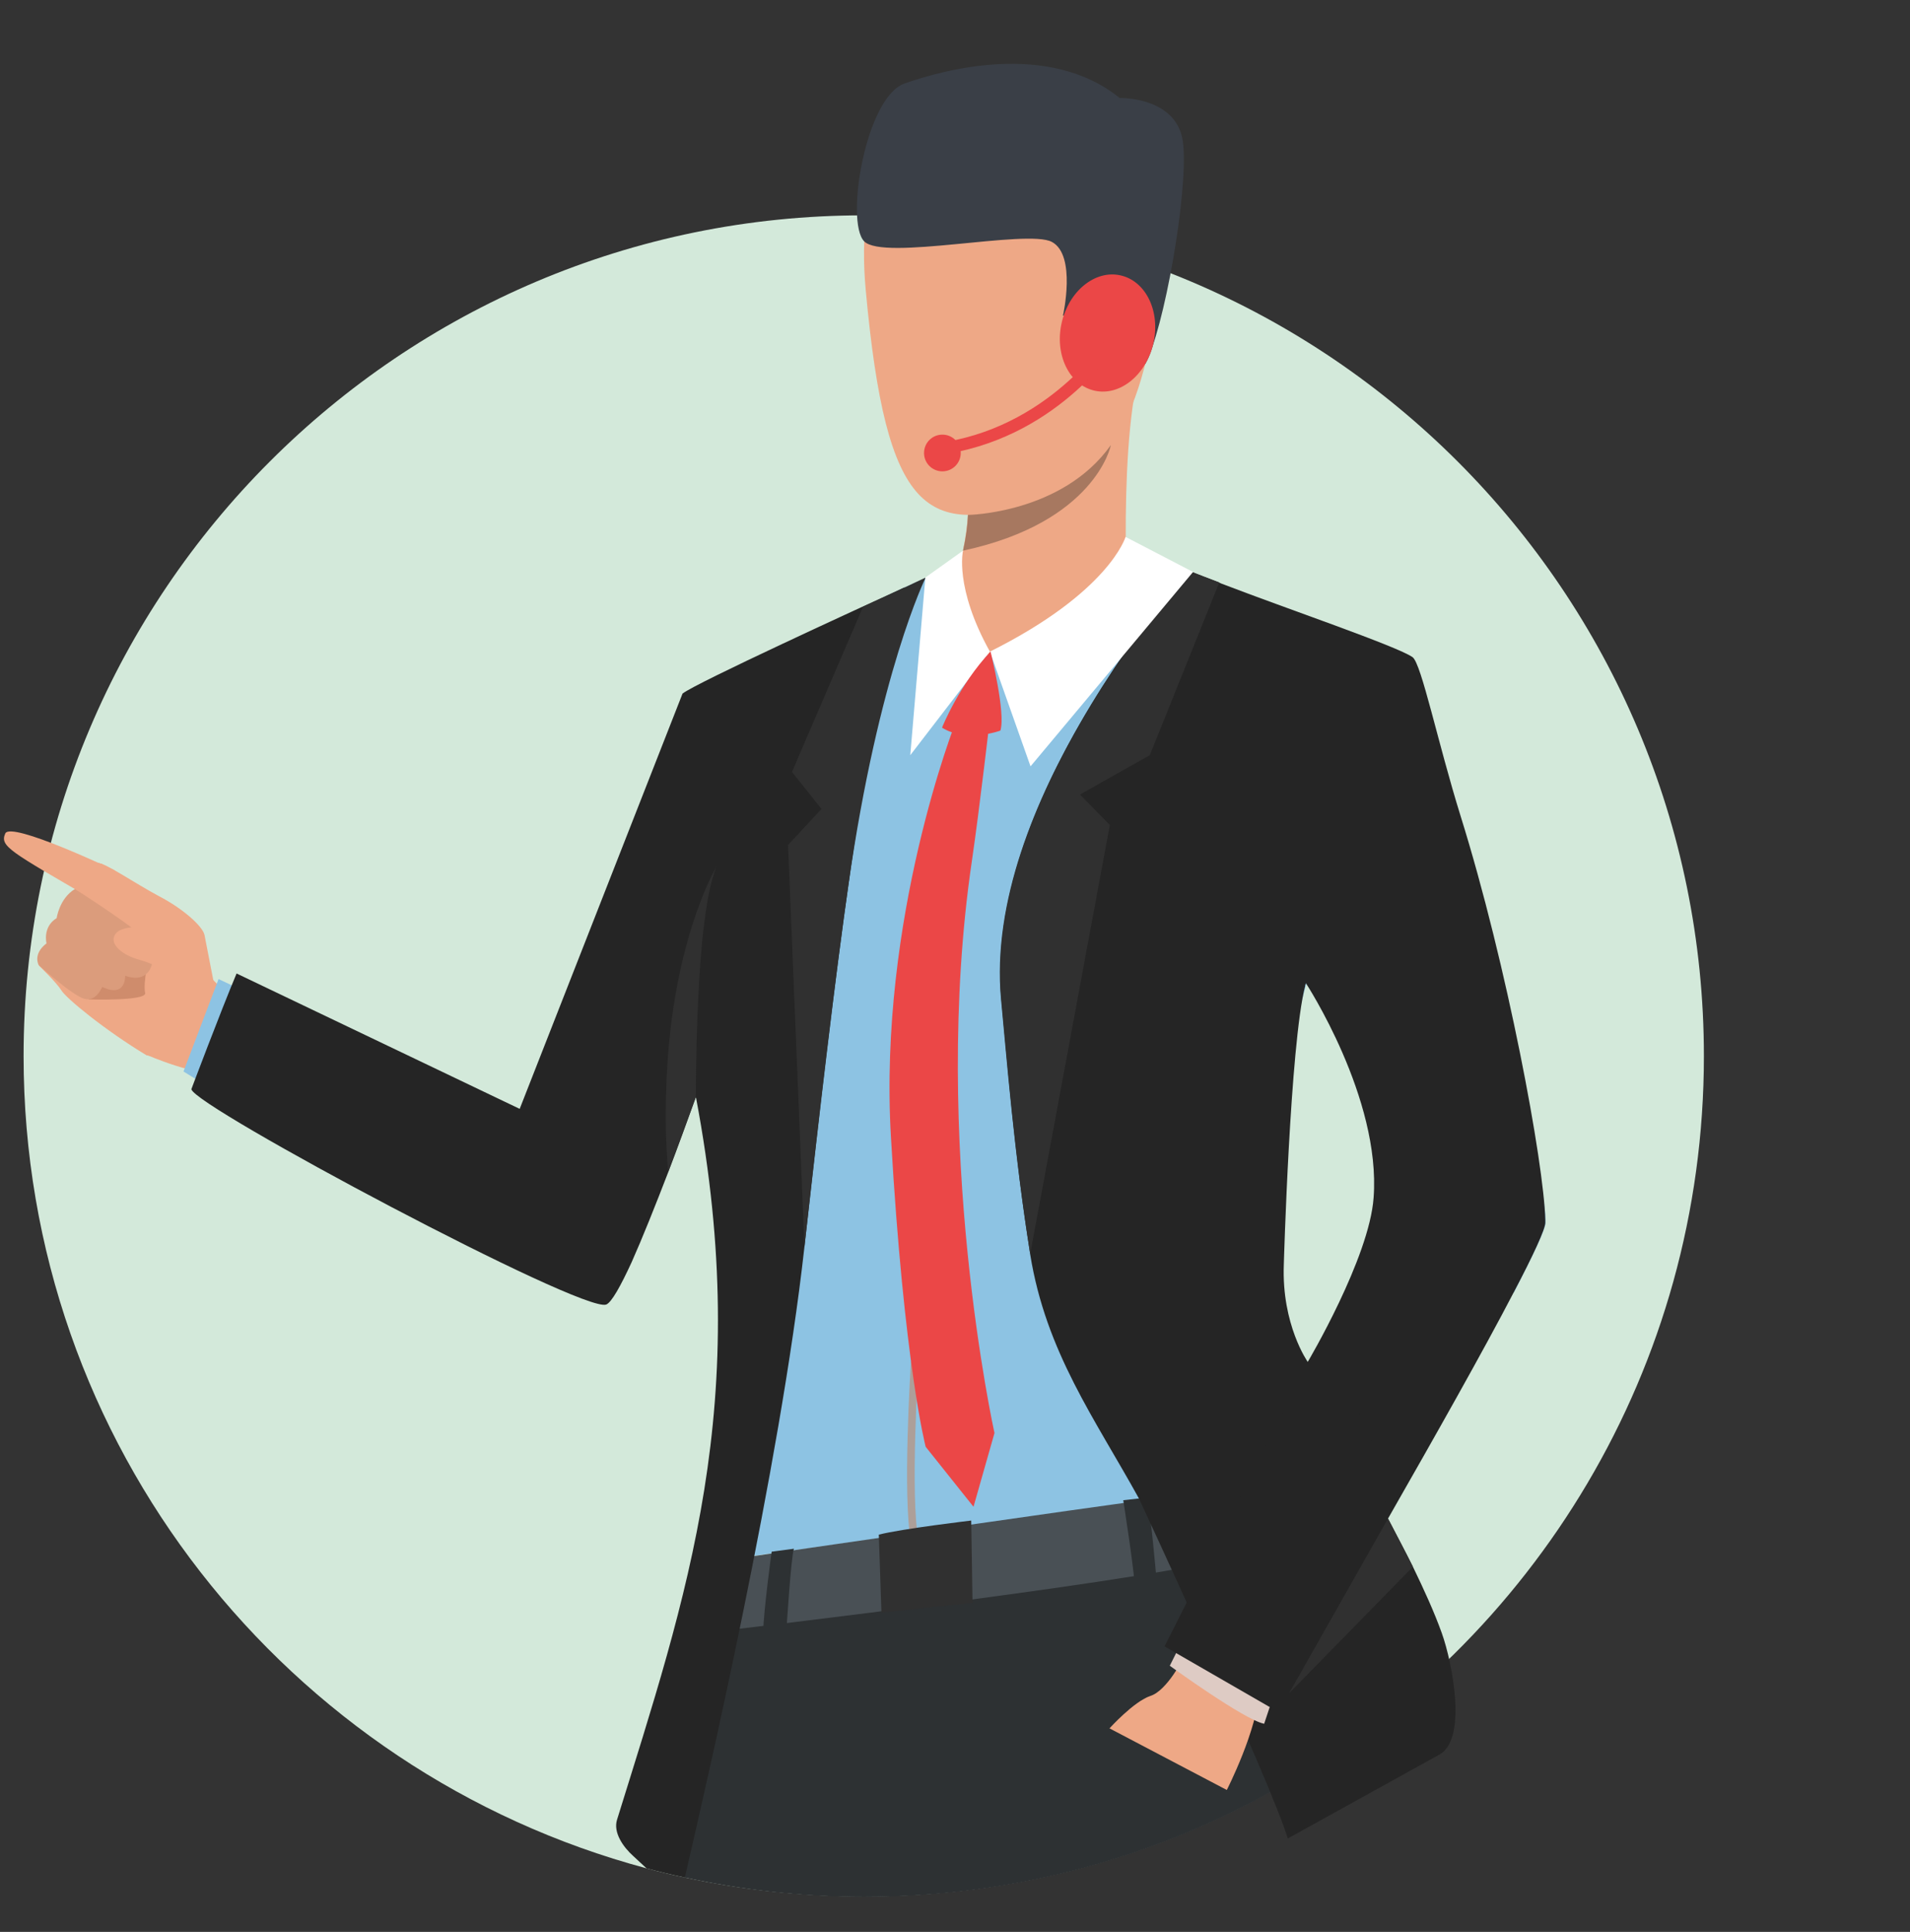 <?xml version="1.0" encoding="utf-8"?>
<!-- Generator: Adobe Illustrator 25.4.1, SVG Export Plug-In . SVG Version: 6.00 Build 0)  -->
<svg version="1.1" id="Calque_1" xmlns="http://www.w3.org/2000/svg" xmlns:xlink="http://www.w3.org/1999/xlink" x="0px" y="0px"
	 viewBox="0 0 582.9 589.4" style="enable-background:new 0 0 582.9 589.4;" xml:space="preserve">
<rect x="0" y="0" width="582.9" height="589.4" fill="#333333" stroke="none"/>
<style type="text/css">
	.st0{fill:#D3E9DA;}
	.st1{fill:#807066;}
	.st2{fill:#EEA886;}
	.st3{fill:#8DC3E3;}
	.st4{fill:#3A3F47;}
	.st5{fill:#A77860;}
	.st6{fill:#CF8C6C;}
	.st7{fill:#DB9C7C;}
	.st8{fill:#2D3133;}
	.st9{fill:#495055;}
	.st10{fill:#252525;}
	.st11{fill:#303030;}
	.st12{fill:#FFFFFF;}
	.st13{fill:#EB4747;}
	.st14{fill:#AD9F99;}
	.st15{fill:#DECBC4;}
</style>
<g>
	<path class="st0" d="M7.2,322.2c0,118.7,80.6,218.5,190.1,247.8c3.7,1,7.4,1.9,11.2,2.7c0.2,0,0.4,0.1,0.5,0.1
		c17.6,3.8,35.9,5.8,54.6,5.8c46.4,0,90-12.3,127.5-33.9c77-44.2,128.9-127.3,128.9-222.5c0-141.6-114.8-256.5-256.4-256.5
		C122,65.7,7.2,180.6,7.2,322.2z"/>
	<g>
		<path class="st1" d="M324,98.5c-2.2,9.7,2.3,19,10.1,20.7c7.7,1.7,15.7-4.8,17.9-14.5c2.2-9.7-2.3-19-10.1-20.7
			C334.2,82.3,326.2,88.8,324,98.5z"/>
		<g>
			<path class="st1" d="M289.3,138.4c34.8-5.9,52.2-33.8,52.9-35l-3.2-1.9c-0.2,0.3-17.2,27.7-50.3,33.3L289.3,138.4z"/>
		</g>
		<path class="st1" d="M282,138.2c0,3.1,2.5,5.6,5.6,5.6s5.6-2.5,5.6-5.6s-2.5-5.6-5.6-5.6C284.5,132.6,282,135.1,282,138.2z"/>
		<g>
			<g>
				<g>
					<path class="st2" d="M66.2,304.7c0,0-3.3-16.9-3.8-19.5c-0.6-2.6-6.4-7.9-13.9-11.8c-7.3-3.9-16.8-10.4-18.2-9.9
						c-1.4,0.5-2.8,0.2-5.1,3.2s-2.5,6.8-2.5,6.8s-4.5,2.4-4.5,7.1c0,0-4.1,2.4-3.3,7.7c0,0-4,2.5-3,6.3c0,0,5.3,5.1,6.8,7.5
						c1.4,2.4,13.3,12.2,26.1,19.9C44.7,321.8,59.3,325,66.2,304.7z"/>
				</g>
			</g>
			<g>
				<g>
					<path class="st2" d="M44.7,321.8c0,0,16.4,7.2,23.1,5.3C74.4,325.2,72,306,72,306l-9.2-9.3L44.7,321.8z"/>
				</g>
			</g>
			<g>
				<path class="st3" d="M211.8,332.1c-13.6-7.5-0.3-27.2-0.2-27.9v0.1c-0.5,1-3.9,13.5-8.3,28.9c-7.5,26-18.1,60.4-22.6,62.1
					c-6.5,2.4-107.2-57.5-124.7-68.4l10.7-28.2l96,45.1L210.8,217c1.1-0.9,8.6-8.3,18-12.8c9.6-4.6,21.3-11.3,31.8-17.1
					c5.4-2.9,10.4-5.6,14.8-7.6l0.7-0.3l0,0c7.3-3.3,12.1-5.5,12.1-5.5l0,0c0.2,0,1.3-0.1,3.2-0.3c10.1-1,41.6-3.9,52.1-4.5
					c0.9-0.1,1.6-0.1,2.2-0.1c0.5,0,0.8,0,1.1,0c1.3,0.1,7.8,2.3,16.3,5.6l0,0c0.3,0.1,0.6,0.2,1,0.4c0.4,0.1,0.8,0.3,1.2,0.5
					c0.7,0.3,1.5,0.6,2.3,0.9c1.5,0.6,3.1,1.2,4.7,1.8c0.5,0.2,1.1,0.4,1.7,0.7c17,6.8,36.6,15.1,41.2,18.5
					c3.1,2.2,12.6,20.2,23.7,42.5C453,285,471.1,355,471.7,372.2c0,0.3,0,0.5,0,0.8c0,2-3.8,9.9-9.7,21.4
					c-8.8-17.5-15.6-31.9-17.9-37.2c-7.4-17.4-45.4-57.4-45.4-57.4s0,0,0,0.1l0,0l0,0c0,0.1,0,0.1,0,0.2s-0.1,0.2-0.1,0.3
					c0,0.1,0,0.1-0.1,0.2c0,0.1,0,0.1,0,0.2c-2.1,7.7-14.8,56-15.3,79.7c-0.5,25.9-7.3,73.7-7.3,73.7l0,0l-7.9,1.1l-17.6,2.5
					l-2.1,0.3l-5.1,0.7l-46.6,6.6l-16.5,2.3l-2.2,0.3l-9.5,1.3l-26.1,3.7l-6.7,0.9h-0.1l-5,0.7l-6.9,1l0,0c-0.2-0.3-6.7-9.2-5.7-29
					C217.8,446.7,237.8,346.5,211.8,332.1z"/>
			</g>
			<g>
				<path class="st2" d="M310.8,36.3c0,0-52.9-17-46.6,52.1c6.3,69,18.8,75.5,52.7,64.3c33.8-11.2,34.8-55,38.3-76.2
					C358.7,55.4,328,38.6,310.8,36.3z"/>
			</g>
			<g>
				<path class="st2" d="M283,187.6c0,0,21.7,27.5,61.5,7.8c0,0-3.6-55.7,3.2-82.1c6.8-26.4-53,37.1-53,37.1c0.7,0.4,0.9,3,0.7,6.7
					c-0.2,3.1-0.7,6.9-1.5,10.8C292,176.8,288.5,185.9,283,187.6z"/>
			</g>
			<g>
				<path class="st4" d="M349.4,111.2c0,0,0.5-21.5-7.3-22.9s-9.7,7.2-9.7,7.2l-8,0.8c0,0,4.2-18.5-3.4-22.5
					c-7.5-4-51.5,5.9-57.3-0.2s0.5-43.9,12.3-48.1s44.1-13.1,65.7,4.4c0,0,18.1-0.5,19.4,14.2C362.6,58.8,355.2,100.9,349.4,111.2z"
					/>
			</g>
			<g>
				<path class="st5" d="M293.9,168c40.1-8.6,45.1-31.8,45.1-32.2c-14.8,20.9-43.6,21.3-43.6,21.3C295.3,160.2,294.8,164,293.9,168z
					"/>
			</g>
			<g>
				<g>
					<path class="st6" d="M45.4,291.8c0,0-1.8,8.5-1.1,11.1s-17.3,2-17.3,2S35.1,289.8,45.4,291.8z"/>
				</g>
			</g>
			<g>
				<g>
					<path class="st7" d="M32.2,264.7c0,0,16.5,13.8,14.6,16.7c-1.9,2.9-4.4,2.9-4.4,2.9l4.2,8.7c0,0-0.5,7.4-8.4,4.7
						c0,0,0.3,6.9-7,3.4c0,0-1.9,4.7-5.5,3.6c-3.7-1-13.9-10.3-13.9-10.3s-1.9-3.3,2.4-6.6c0,0-1.3-5,3.1-7.7c0,0,0.8-6,5.6-8.9
						c0,0,1.2-6.5,7.4-7.9C30.4,263.4,31.5,264.1,32.2,264.7z"/>
				</g>
			</g>
			<g>
				<g>
					<path class="st2" d="M61.9,284.7c0,0-14.4-3.2-23-1.6c-2,0.4-3.8,1.1-4.2,3.1s2,5,8.1,6.7c6.2,1.7,13.3,6.8,13.3,6.8
						S63,299.6,61.9,284.7z"/>
				</g>
			</g>
			<g>
				<path class="st8" d="M208.5,572.7c17.8,3.9,36.2,6,55.2,6c46.4,0,90-12.3,127.5-33.9c-2.2-27.4-6.1-52.1-12.8-70.5
					C363,431.2,219,497.6,219,497.6S214,533.4,208.5,572.7z"/>
			</g>
			<g>
				<path class="st9" d="M223.5,475.7c0,0-3.5,4.2-4.5,22c0,0,144.2-16.8,159.5-23.5c0,0,0.6-19.6-2.6-19.9
					C372.2,453.9,223.5,475.7,223.5,475.7z"/>
			</g>
			<g>
				<path class="st8" d="M342.8,457.7c0,0,3.1,19.8,3.4,25l6.7-1.3c0,0-1.8-21-2.9-24.5L342.8,457.7z"/>
			</g>
			<g>
				<path class="st8" d="M235.5,473.4c0,0-2.5,18-2.6,24.9l7.1-0.9c0,0,1.4-22.5,2.3-24.9L235.5,473.4z"/>
			</g>
			<g>
				<path class="st10" d="M305.6,305c1.2,12.4,2.6,30.1,5,50c0.2,1.7,0.4,3.4,0.6,5.1c0.6,4.6,1.2,9.3,1.9,14
					c0.4,2.8,0.9,5.7,1.3,8.6c4.8,29.8,19.8,50.2,33.2,74.5c0,0,40.4,86.8,45.4,103.7l46.1-25.5c8.8-4.4,4.2-28,0.9-37.2
					c-2.3-6.4-5.4-13.2-8.8-20.2c-2.4-4.8-5-9.7-7.6-14.7c14.4-25.2,29.1-51.2,38.3-68.9c6-11.4,9.7-19.4,9.7-21.4
					c0-0.2,0-0.5,0-0.8c-0.4-17.2-11.6-77.7-25.9-123.4c-6.9-22.2-11.9-46.3-14.6-48.3c-4.6-3.3-39.8-15.3-57.4-22.1
					c-0.6-0.2-1.1-0.4-1.7-0.7c-1.6-0.6-3.2-1.2-4.7-1.8c-0.8-0.3-1.5-0.6-2.3-0.9c-0.4-0.2-0.8-0.3-1.2-0.5c-0.3-0.1-0.7-0.3-1-0.4
					l-0.1,0.1c-1.6,1.7-9.7,11-19.3,24.7C325.5,224.8,302,266.5,305.6,305z M391.8,385.8c0,0,1.9-66.9,6.5-85c0-0.1,0-0.1,0-0.2
					s0-0.1,0.1-0.2c0-0.1,0.1-0.2,0.1-0.3c0-0.1,0-0.1,0-0.2l0,0l0,0c0,0,23,35.1,20.7,65.5c-1.3,18.4-20.1,50.1-20.1,50.1
					S391.1,404.2,391.8,385.8z"/>
			</g>
			<g>
				<path class="st10" d="M58.4,332.3c1,5.4,119.3,68.4,126.6,65.7c1.6-0.6,4.4-5.6,7.8-13c3.3-7.4,7.2-17.2,11.1-27.3
					c2.9-7.6,5.7-15.3,8.3-22.5c0-0.1,0.1-0.3,0.2-0.4c17.7,93.5-2.9,152.1-24.1,220.4c-1.2,3.9,1.9,8.3,4.9,11l4.1,3.8
					c3.7,1,7.4,1.9,11.2,2.7c0.2,0,0.4,0.1,0.5,0.1c6.5-28.1,29-124.9,36.5-192.4l0,0c5.1-45.8,17.1-157.2,30.6-201.2l-0.7,0.3
					c-12.9,5.9-62.9,28.8-67.1,32.1l-49.7,126.7L72.2,297C67.2,308.9,58.4,332.3,58.4,332.3z"/>
			</g>
			<g>
				<path class="st11" d="M350.9,230.4l-21.3,12l9.1,9.3l-24.3,130.9c-4.9-30.7-7.2-59.8-8.9-77.7c-5.6-59.5,53.8-126.6,57.5-130.7
					c2.9,1.1,5.9,2.3,9.1,3.5L350.9,230.4z"/>
			</g>
			<g>
				<path class="st11" d="M282.5,176.2c0,0-14.3,28.9-23.6,93.9c-3.6,24.9-8.6,67.4-13.4,110.3l-5-122.6l10.2-11l-9-11.3l21.7-50.4
					c5.3-2.4,7.9-3.6,12.1-5.6L282.5,176.2z"/>
			</g>
			<g>
				<path class="st12" d="M364.1,174.5l-20.6-10.7c0,0-4.9,16.8-41.4,35l12.4,35L364.1,174.5z"/>
			</g>
			<g>
				<path class="st12" d="M293.9,168c0,0-2.7,11.2,8.2,30.8l-24.3,31.6l4.6-54.2L293.9,168z"/>
			</g>
			<g>
				<path class="st13" d="M302.3,198.8c0,0,4.7,18.8,3,24.1c0,0-10.3,3.8-17.8-0.9C287.5,221.9,292.8,208.8,302.3,198.8z"/>
			</g>
			<g>
				<g>
					<path class="st14" d="M278,470.1c-2.6-13.3-0.1-53,0-54.7l2.3,0.1c0,0.4-2.6,41.2,0,54.1L278,470.1z"/>
				</g>
			</g>
			<g>
				<path class="st11" d="M296.4,463.9c0,0-21.2,2.5-28.2,4.3L269,492l27.8-3L296.4,463.9z"/>
			</g>
			<g>
				<path class="st13" d="M291.7,220.2c0,0-23.7,59.8-19.8,126.7c4,69.4,10.6,94.5,10.6,94.5l14.6,18.3l6.4-22.5
					c0,0-19.6-88.4-6.9-174.5c2.3-15.6,5.7-45.1,5.7-45.1L291.7,220.2z"/>
			</g>
			<g>
				<path class="st11" d="M203.9,357.6c2.9-7.6,5.7-15.3,8.3-22.5c0-0.1,0.1-0.3,0.2-0.4l0,0c0,0-0.1-14.3,0.7-30.3
					c0.7-15.2,2.3-32,5.5-39.9c-0.4,0.7-14.2,24.3-15.3,68.6C203,340.7,203.2,348.9,203.9,357.6z"/>
			</g>
			<g>
				<path class="st2" d="M361.3,505.6c0,0-5.1,10.2-10.2,11.8c-5.1,1.7-12.5,9.9-12.5,9.9l35.8,18.8c0,0,9.5-18.6,9.9-30.5
					C384.8,503.9,361.3,505.6,361.3,505.6z"/>
			</g>
			<g>
				<path class="st15" d="M359.4,503.4l-2.4,4.8c0,0,22.7,16.5,28.8,17.7l2.1-6.3L359.4,503.4z"/>
			</g>
			<g>
				<path class="st10" d="M399.2,415.5l-43.8,86.8l34.7,20l33.4-59C423.6,463.3,420.8,424,399.2,415.5z"/>
			</g>
			<g>
				<path class="st2" d="M23,271.3c0,0,19.6,12.6,20.7,14.8c1,2.1,5.7-5,4.7-6.8s-15.5-14.8-17.2-15.7
					C29.4,262.6,22.1,265.4,23,271.3z"/>
			</g>
			<g>
				<path class="st2" d="M34.9,265.5c0,0-31.7-15.1-33.3-11.2c-1.7,3.9,1.4,5.4,26.7,20.1C53,288.7,34.9,265.5,34.9,265.5z"/>
			</g>
			<g>
				<path class="st11" d="M393.4,516.6l37.8-38.6c-2.4-4.8-5-9.7-7.6-14.7L393.4,516.6z"/>
			</g>
		</g>
		<path class="st13" d="M324,98.5c-2.2,9.7,2.3,19,10.1,20.7c7.7,1.7,15.7-4.8,17.9-14.5c2.2-9.7-2.3-19-10.1-20.7
			C334.2,82.3,326.2,88.8,324,98.5z"/>
		<g>
			<path class="st13" d="M289.3,138.4c34.8-5.9,52.2-33.8,52.9-35l-3.2-1.9c-0.2,0.3-17.2,27.7-50.3,33.3L289.3,138.4z"/>
		</g>
		<path class="st13" d="M282,138.2c0,3.1,2.5,5.6,5.6,5.6s5.6-2.5,5.6-5.6s-2.5-5.6-5.6-5.6C284.5,132.6,282,135.1,282,138.2z"/>
	</g>
</g>
</svg>
